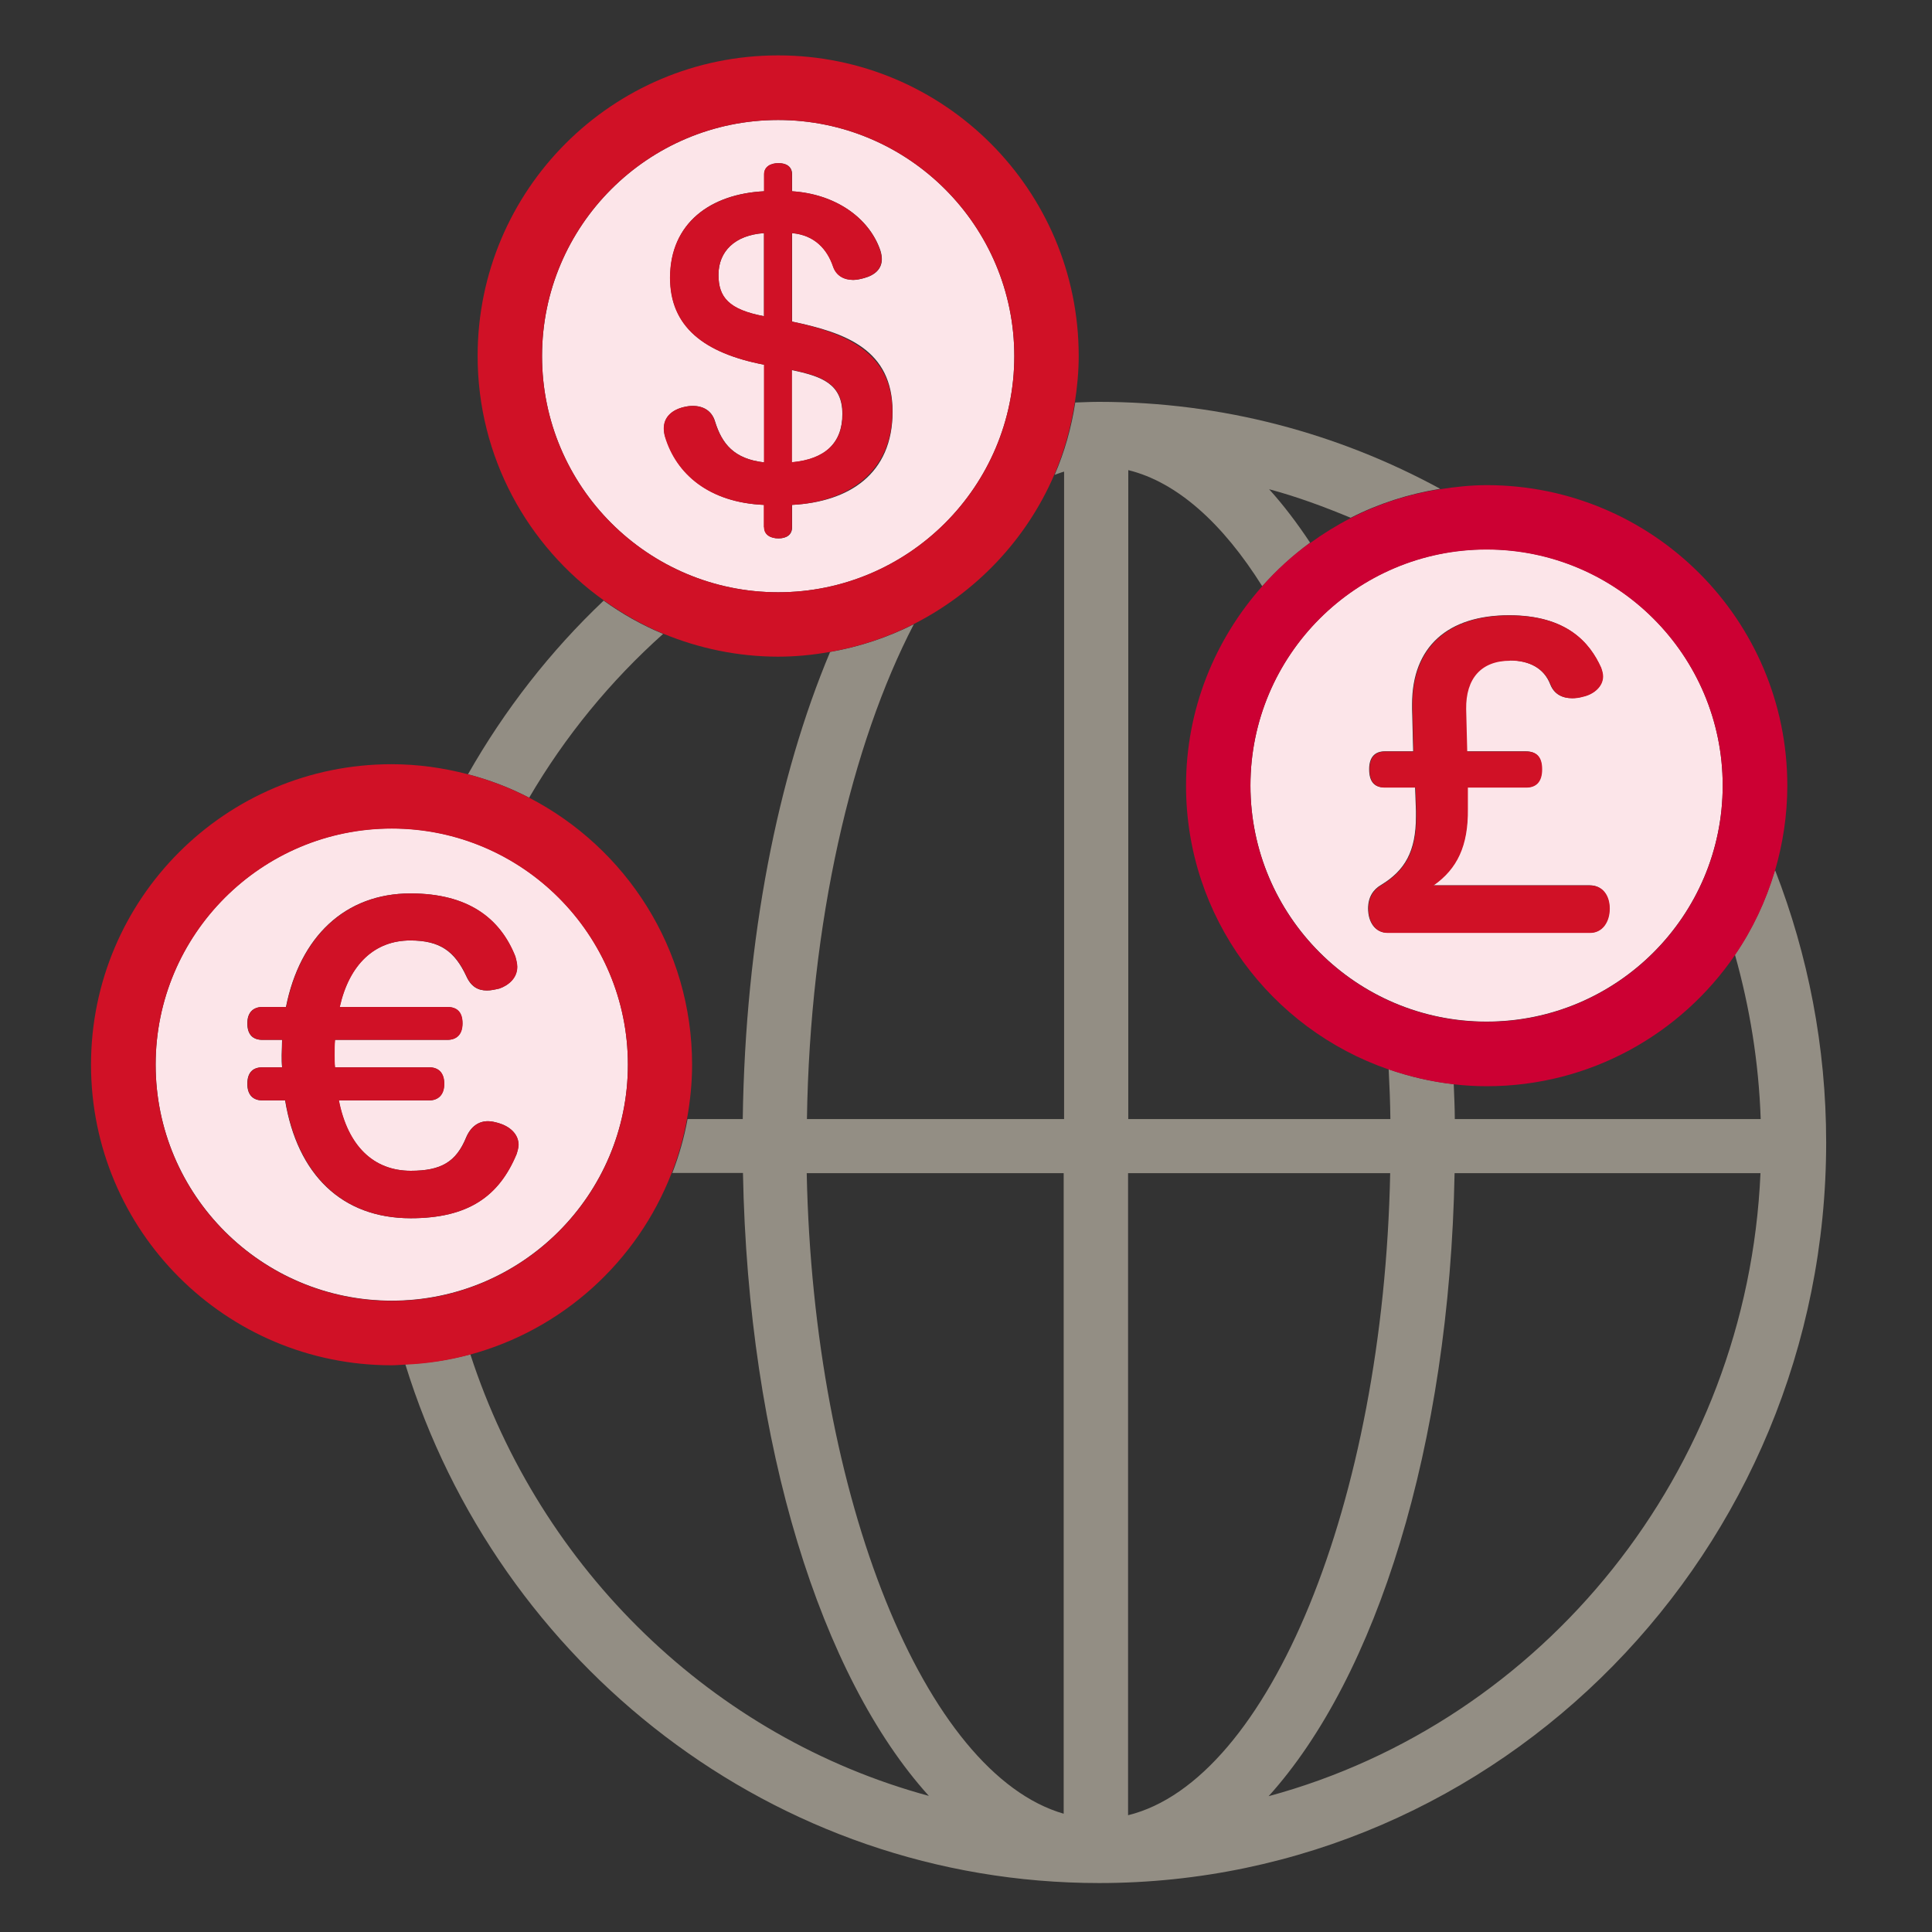<?xml version="1.0" encoding="UTF-8"?><svg id="service_ic05" xmlns="http://www.w3.org/2000/svg" viewBox="0 0 90 90"><rect x="0" y="0" width="90" height="90" fill="#333333" stroke="none"/><defs><style>.cls-1{fill:#938e84;}.cls-2{fill:#d01126;}.cls-3{fill:#c03;}.cls-4{fill:#fce5e9;}.cls-5{fill:none;}</style></defs><path class="cls-5" d="M30.89,29.53c-2.45,2.19-4.56,4.76-6.24,7.63,4.51,2.33,7.59,7.02,7.59,12.44,0,.87-.09,1.72-.24,2.54h2.57c.12-8.41,1.63-15.97,4.07-21.76-.78,.14-1.58,.22-2.4,.22-1.9,0-3.71-.38-5.36-1.07Z"/><path class="cls-5" d="M42.55,29.08c-2.91,5.61-4.83,13.91-4.98,23.05h11.98V21.97c-.15,.04-.29,.1-.44,.15-1.3,3.02-3.64,5.48-6.56,6.96Z"/><path class="cls-5" d="M69.25,50.59c-.52,0-1.03-.03-1.54-.09,.02,.54,.04,1.08,.05,1.63h14.25c-.09-2.65-.5-5.22-1.2-7.66-2.52,3.69-6.76,6.12-11.57,6.12Z"/><path class="cls-5" d="M21.88,63.1c3.25,10.02,11.29,17.84,21.36,20.57-5.02-5.56-8.42-16.3-8.66-29.02h-3.29c-1.6,4.12-5.09,7.29-9.41,8.45Z"/><path class="cls-5" d="M59.1,22.79c.67,.74,1.31,1.58,1.91,2.49,.6-.43,1.22-.82,1.88-1.16-1.23-.52-2.49-.98-3.8-1.33Z"/><path class="cls-5" d="M55.25,36.59c0-3.56,1.34-6.81,3.54-9.28-1.83-2.92-3.96-4.85-6.24-5.41v30.23h12.21c-.01-.78-.04-1.55-.08-2.32-5.49-1.89-9.44-7.09-9.44-13.22Z"/><path class="cls-5" d="M59.1,83.67c12.76-3.47,22.29-15.08,22.9-29.02h-14.25c-.24,12.72-3.64,23.47-8.66,29.02Z"/><path class="cls-5" d="M52.55,54.65v29.91c6.56-1.61,11.9-14.53,12.21-29.91h-12.21Z"/><path class="cls-5" d="M49.55,84.49v-29.84h-11.97c.31,15.19,5.53,27.98,11.97,29.84Z"/><path class="cls-1" d="M30.89,29.53c-.99-.41-1.91-.93-2.77-1.55-2.48,2.35-4.61,5.08-6.32,8.09,1,.26,1.95,.62,2.85,1.09,1.68-2.87,3.79-5.44,6.24-7.63Z"/><path class="cls-1" d="M82.67,40.57c-.42,1.41-1.04,2.72-1.85,3.9,.69,2.45,1.11,5.01,1.2,7.66h-14.25c0-.55-.03-1.09-.05-1.63-1.05-.11-2.06-.35-3.03-.69,.04,.77,.07,1.54,.08,2.32h-12.21V21.9c2.28,.56,4.41,2.49,6.24,5.41,.67-.75,1.42-1.43,2.23-2.03-.61-.92-1.24-1.75-1.91-2.49,1.31,.35,2.57,.82,3.8,1.33,1.29-.66,2.69-1.11,4.17-1.35-4.74-2.58-10.15-4.05-15.9-4.05-.37,0-.74,.02-1.1,.03-.18,1.18-.5,2.31-.96,3.37,.15-.05,.29-.11,.44-.15v30.16h-11.98c.14-9.15,2.07-17.45,4.98-23.05-1.21,.61-2.52,1.05-3.9,1.29-2.44,5.8-3.95,13.35-4.07,21.76h-2.57c-.16,.87-.4,1.71-.71,2.51h3.29c.24,12.72,3.64,23.47,8.66,29.02-10.07-2.73-18.1-10.55-21.36-20.57-.97,.26-1.98,.42-3.03,.46,4.32,13.99,17.17,24.17,32.32,24.17,18.68,0,33.87-15.48,33.87-34.5,0-4.47-.85-8.74-2.37-12.66Zm-33.12,43.92c-6.45-1.86-11.66-14.65-11.97-29.84h11.97v29.84Zm3,.07v-29.91h12.21c-.31,15.38-5.65,28.3-12.21,29.91Zm6.55-.89c5.02-5.56,8.42-16.3,8.66-29.02h14.25c-.61,13.95-10.14,25.56-22.9,29.02Z"/><path class="cls-4" d="M35.59,10.86c-1.37,.09-2.12,.86-2.12,1.94s.49,1.62,2.12,1.93v-3.87Z"/><path class="cls-4" d="M36.25,27.59c6.07,0,11-4.93,11-11s-4.93-11-11-11-11,4.93-11,11,4.93,11,11,11Zm-5.27-7.26c-.04-.13-.05-.25-.05-.38,0-.52,.38-.86,.94-.99,.14-.04,.29-.05,.41-.05,.49,0,.88,.23,1.03,.72,.32,1.04,.88,1.75,2.29,1.91v-4.55c-2.81-.54-4.38-1.78-4.38-4.05,0-2.56,1.89-3.91,4.38-4.03v-.79c0-.36,.31-.52,.67-.52s.63,.16,.63,.52v.79c2,.13,3.58,1.22,4.11,2.75,.05,.16,.07,.29,.07,.41,0,.45-.31,.74-.81,.88-.18,.05-.36,.09-.52,.09-.43,0-.79-.2-.94-.63-.27-.79-.85-1.46-1.91-1.55v4.12c2.5,.52,4.68,1.3,4.68,4.2s-2.02,4.2-4.68,4.34v1.04c0,.36-.27,.52-.63,.52s-.67-.16-.67-.52v-1.04c-2.56-.11-4.09-1.44-4.61-3.19Z"/><path class="cls-4" d="M39.24,19.29c0-1.42-.97-1.76-2.36-2.05v4.3c1.55-.14,2.36-.9,2.36-2.25Z"/><path class="cls-2" d="M36.25,30.59c.82,0,1.62-.08,2.4-.22,1.38-.24,2.69-.68,3.9-1.29,2.92-1.48,5.26-3.94,6.56-6.96,.46-1.06,.77-2.19,.96-3.37,.11-.71,.18-1.43,.18-2.17,0-7.73-6.27-14-14-14s-14,6.27-14,14c0,4.7,2.32,8.85,5.88,11.39,.86,.61,1.78,1.14,2.77,1.55,1.65,.68,3.46,1.07,5.36,1.07Zm-11-14c0-6.07,4.93-11,11-11s11,4.93,11,11-4.93,11-11,11-11-4.93-11-11Z"/><path class="cls-2" d="M35.59,24.56c0,.36,.31,.52,.67,.52s.63-.16,.63-.52v-1.04c2.67-.14,4.68-1.57,4.68-4.34s-2.18-3.67-4.68-4.2v-4.12c1.06,.09,1.64,.76,1.91,1.55,.14,.43,.5,.63,.94,.63,.16,0,.34-.04,.52-.09,.5-.14,.81-.43,.81-.88,0-.13-.02-.25-.07-.41-.52-1.53-2.11-2.63-4.11-2.75v-.79c0-.36-.27-.52-.63-.52s-.67,.16-.67,.52v.79c-2.48,.13-4.38,1.48-4.38,4.03,0,2.27,1.57,3.51,4.38,4.05v4.55c-1.4-.16-1.96-.86-2.29-1.91-.14-.49-.54-.72-1.03-.72-.13,0-.27,.02-.41,.05-.56,.13-.94,.47-.94,.99,0,.13,.02,.25,.05,.38,.52,1.75,2.05,3.08,4.61,3.19v1.04Zm1.3-7.33c1.39,.29,2.36,.63,2.36,2.05,0,1.35-.81,2.11-2.36,2.25v-4.3Zm-3.42-4.43c0-1.08,.76-1.85,2.12-1.94v3.87c-1.64-.31-2.12-.9-2.12-1.93Z"/><path class="cls-4" d="M58.25,36.59c0,6.07,4.93,11,11,11s11-4.93,11-11-4.93-11-11-11-11,4.93-11,11Zm10.08-1.59h2.75c.47,0,.74,.25,.74,.83s-.29,.85-.74,.85h-2.72v.99c.02,1.73-.5,2.79-1.6,3.57h7.29c.59,0,.92,.47,.92,1.08s-.32,1.13-.92,1.13h-9.42c-.59,0-.9-.52-.9-1.13,0-.52,.23-.88,.61-1.1,1.1-.67,1.62-1.55,1.62-3.19v-.25l-.04-1.1h-1.42c-.45,0-.72-.23-.72-.85,0-.56,.27-.83,.72-.83h1.33l-.05-1.98v-.22c0-2.68,1.67-4.14,4.52-4.14,2.68,0,3.75,1.28,4.27,2.43,.05,.14,.09,.29,.09,.41,0,.49-.43,.85-.94,.95-.16,.05-.34,.07-.49,.07-.45,0-.83-.18-1.01-.63-.29-.76-.97-1.13-1.91-1.13-1.35,0-2.07,.83-2.05,2.25l.05,1.98Z"/><path class="cls-3" d="M61.02,25.29c-.82,.59-1.56,1.27-2.23,2.03-2.19,2.47-3.54,5.71-3.54,9.28,0,6.13,3.95,11.33,9.44,13.22,.97,.33,1.98,.57,3.03,.69,.5,.06,1.02,.09,1.54,.09,4.81,0,9.05-2.43,11.57-6.12,.81-1.18,1.43-2.5,1.85-3.9,.37-1.26,.58-2.6,.58-3.98,0-7.73-6.27-14-14-14-.74,0-1.47,.08-2.18,.19-1.48,.23-2.88,.69-4.17,1.35-.66,.34-1.29,.73-1.88,1.16Zm19.23,11.31c0,6.07-4.93,11-11,11s-11-4.93-11-11,4.93-11,11-11,11,4.93,11,11Z"/><path class="cls-2" d="M70.33,30.77c.94,0,1.62,.38,1.91,1.13,.18,.45,.56,.63,1.01,.63,.14,0,.32-.02,.49-.07,.5-.11,.94-.47,.94-.95,0-.13-.04-.27-.09-.41-.52-1.15-1.58-2.43-4.27-2.43-2.84,0-4.52,1.46-4.52,4.14v.22l.05,1.98h-1.33c-.45,0-.72,.27-.72,.83,0,.61,.27,.85,.72,.85h1.42l.04,1.1v.25c0,1.64-.52,2.52-1.62,3.19-.38,.22-.61,.58-.61,1.1,0,.61,.31,1.13,.9,1.13h9.42c.59,0,.92-.52,.92-1.13s-.32-1.08-.92-1.08h-7.29c1.1-.77,1.62-1.84,1.6-3.57v-.99h2.72c.45,0,.74-.25,.74-.85s-.27-.83-.74-.83h-2.75l-.05-1.98c-.02-1.42,.7-2.25,2.05-2.25Z"/><path class="cls-4" d="M29.25,49.59c0-6.07-4.93-11-11-11s-11,4.93-11,11,4.93,11,11,11,11-4.93,11-11Zm-15.97,1.67h-1.06c-.43,0-.7-.25-.7-.77s.25-.77,.7-.77h.92c-.02-.18-.02-.38-.02-.56,0-.23,.02-.49,.02-.72h-.92c-.43,0-.7-.23-.7-.77,0-.5,.27-.76,.7-.76h1.1c.65-3.26,2.74-5.29,5.8-5.29,2.7,0,4.18,1.17,4.88,2.93,.05,.18,.09,.34,.09,.49,0,.5-.38,.85-.83,1.01-.22,.05-.4,.09-.58,.09-.42,0-.74-.18-.96-.67-.54-1.15-1.22-1.66-2.61-1.66-1.66,0-2.84,1.1-3.29,3.1h5.02c.43,0,.7,.23,.7,.76s-.29,.77-.7,.77h-5.24c-.02,.22-.02,.45-.02,.72,0,.18,0,.38,.02,.56h4.39c.43,0,.7,.25,.7,.77s-.29,.77-.7,.77h-4.21c.41,2.12,1.62,3.28,3.35,3.28,1.42,0,2.12-.41,2.59-1.57,.22-.5,.58-.74,1.01-.74,.16,0,.32,.04,.5,.09,.49,.14,.92,.49,.92,1.01,0,.13-.04,.27-.09,.43-.81,1.95-2.23,2.99-4.93,2.99-3.22,0-5.28-2.05-5.85-5.49Z"/><path class="cls-2" d="M31.29,54.65c.31-.8,.55-1.64,.71-2.51,.15-.83,.24-1.67,.24-2.54,0-5.42-3.09-10.11-7.59-12.44-.9-.46-1.85-.83-2.85-1.09-1.14-.3-2.33-.47-3.56-.47-7.73,0-14,6.27-14,14s6.27,14,14,14c.2,0,.4-.02,.6-.03,1.04-.04,2.06-.2,3.03-.46,4.32-1.16,7.81-4.33,9.41-8.45Zm-24.04-5.05c0-6.07,4.93-11,11-11s11,4.93,11,11-4.93,11-11,11-11-4.93-11-11Z"/><path class="cls-2" d="M24.07,53.76c.05-.16,.09-.31,.09-.43,0-.52-.43-.86-.92-1.01-.18-.05-.34-.09-.5-.09-.43,0-.79,.23-1.01,.74-.47,1.15-1.17,1.57-2.59,1.57-1.73,0-2.93-1.15-3.35-3.28h4.21c.41,0,.7-.25,.7-.77s-.27-.77-.7-.77h-4.39c-.02-.18-.02-.38-.02-.56,0-.27,0-.5,.02-.72h5.24c.41,0,.7-.23,.7-.77s-.27-.76-.7-.76h-5.02c.45-2,1.64-3.1,3.29-3.1,1.39,0,2.07,.5,2.61,1.66,.22,.49,.54,.67,.96,.67,.18,0,.36-.04,.58-.09,.45-.16,.83-.5,.83-1.01,0-.14-.04-.31-.09-.49-.7-1.76-2.18-2.93-4.88-2.93-3.06,0-5.15,2.04-5.8,5.29h-1.1c-.43,0-.7,.25-.7,.76,0,.54,.27,.77,.7,.77h.92c0,.23-.02,.49-.02,.72,0,.18,0,.38,.02,.56h-.92c-.45,0-.7,.25-.7,.77s.27,.77,.7,.77h1.06c.58,3.44,2.63,5.49,5.85,5.49,2.7,0,4.12-1.04,4.93-2.99Z"/></svg>